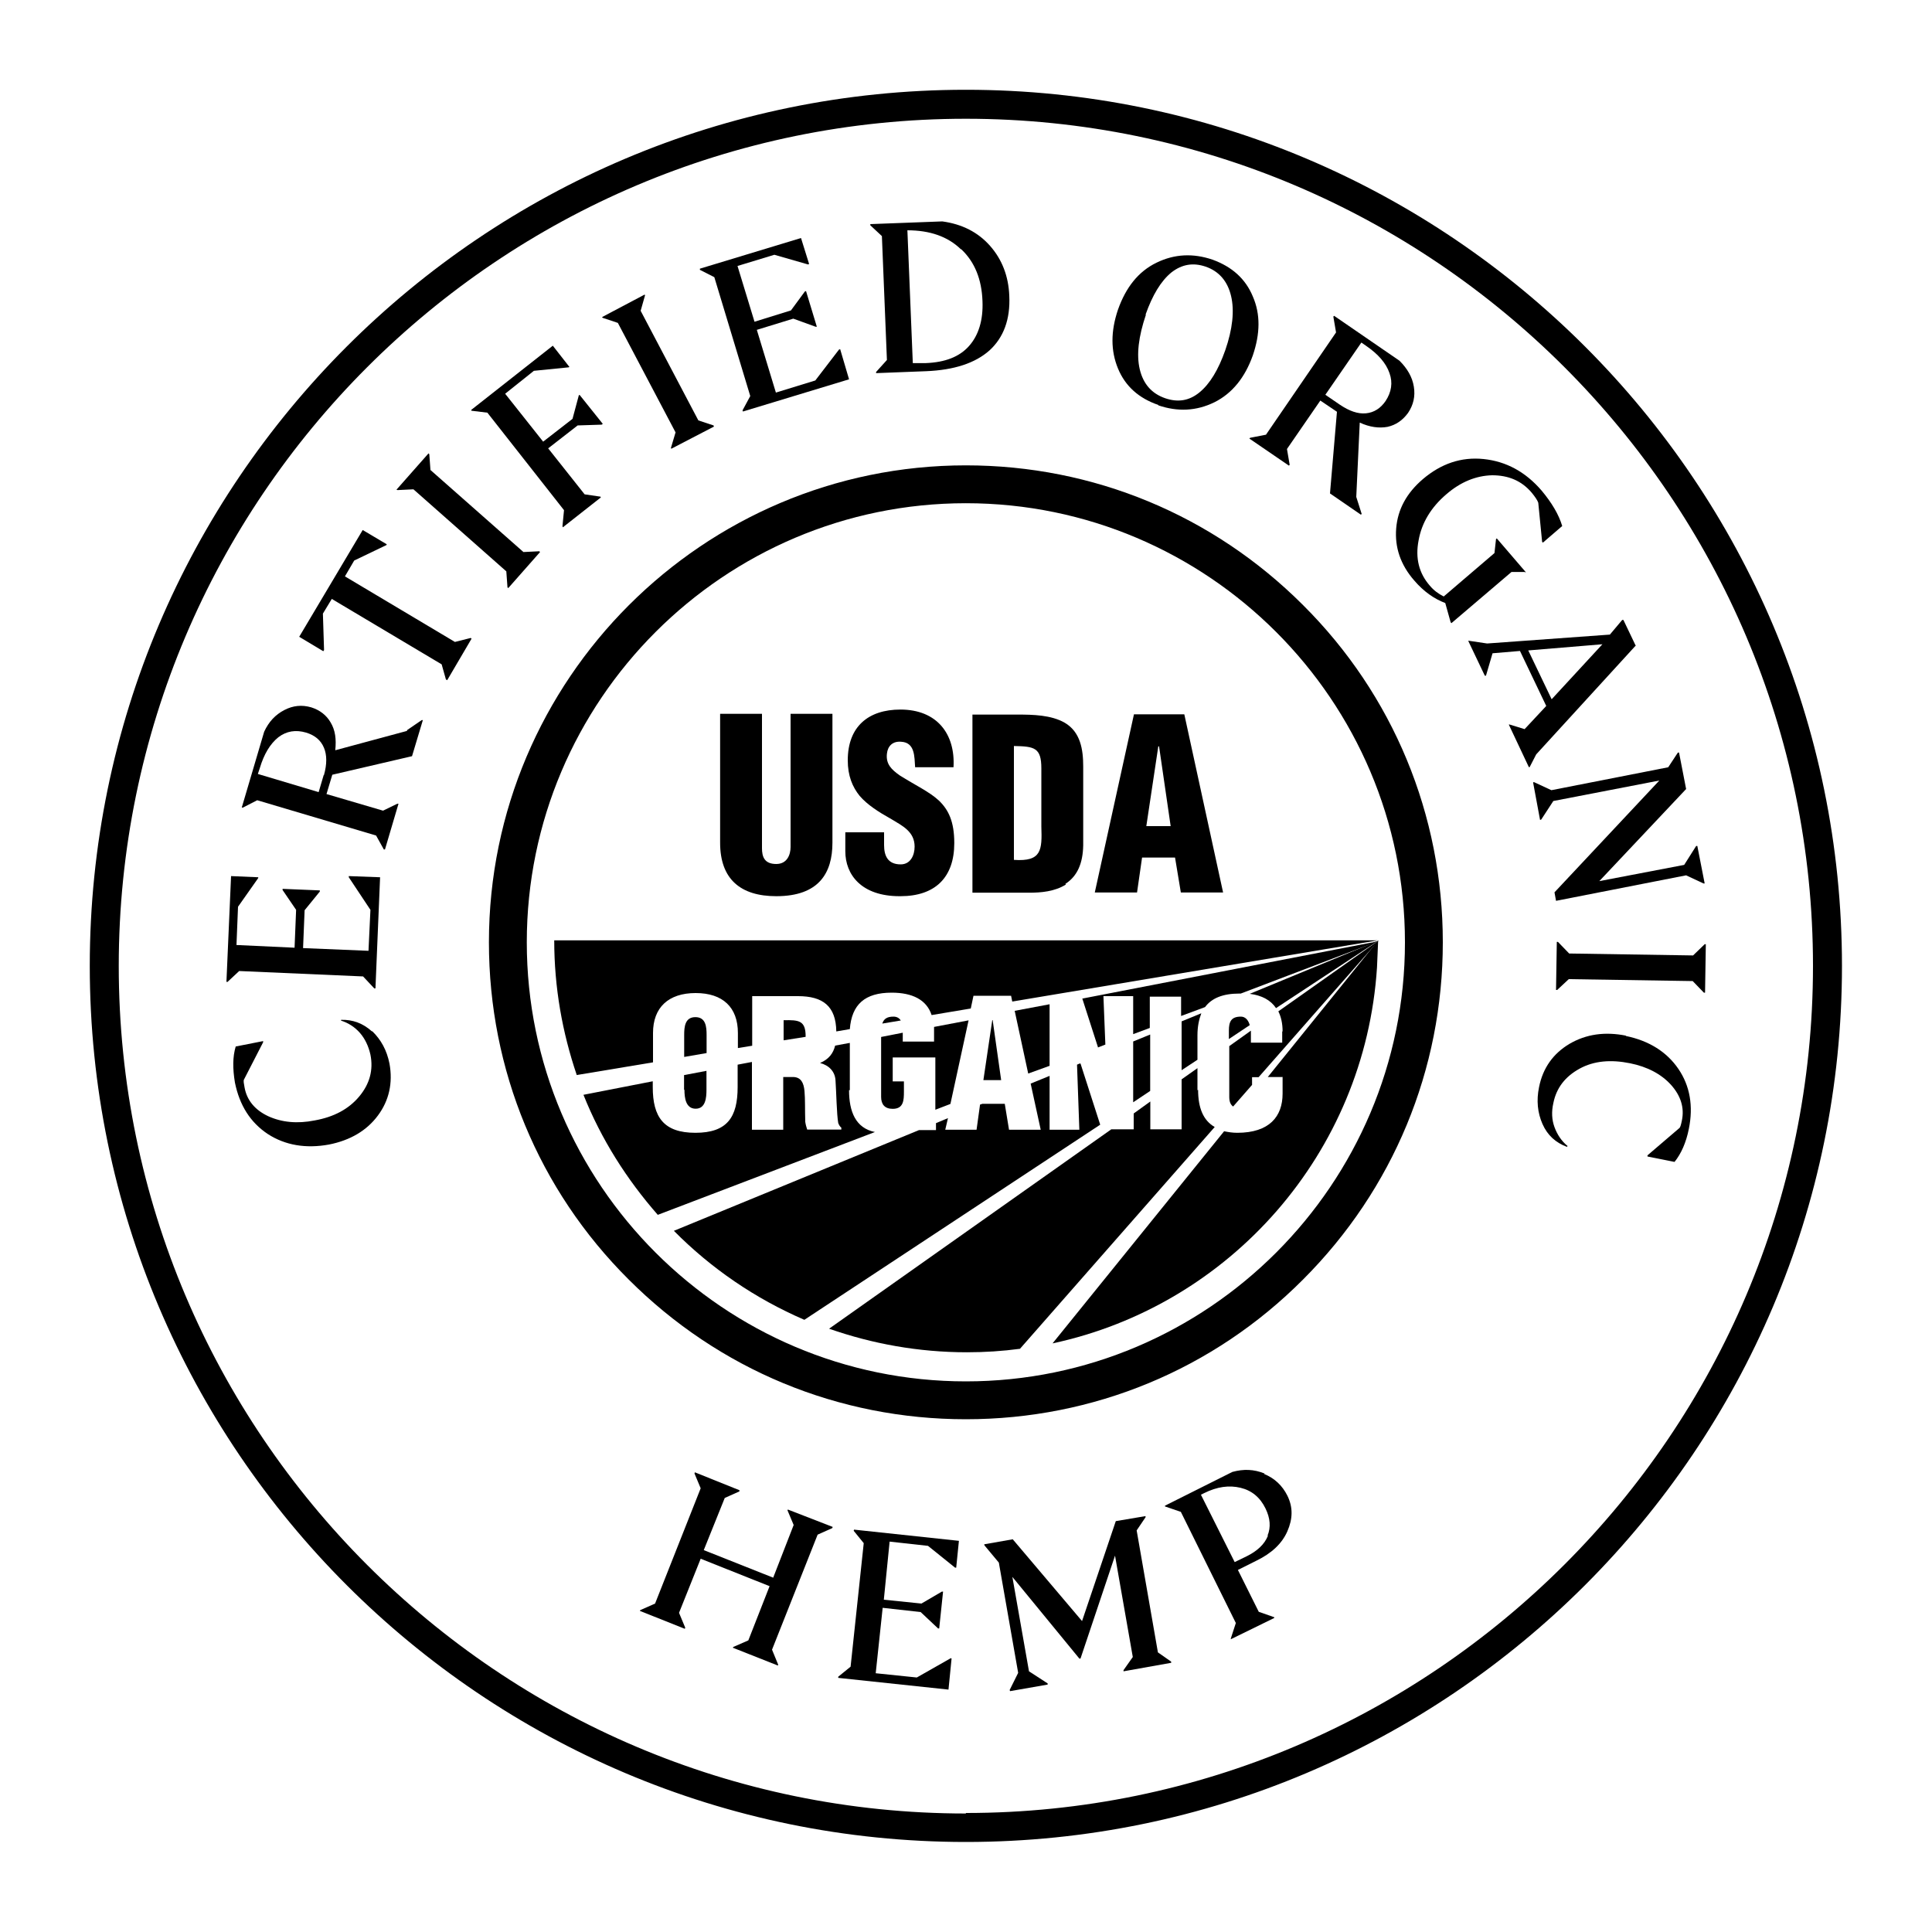 <?xml version="1.0" encoding="UTF-8"?>
<svg id="a" xmlns="http://www.w3.org/2000/svg" version="1.1" viewBox="0 0 150 150">
  <!-- Generator: Adobe Illustrator 29.8.2, SVG Export Plug-In . SVG Version: 2.1.1 Build 3)  -->
  <path d="M74.99,6.97C37.48,6.97,6.97,37.48,6.97,74.99s30.51,68.02,68.02,68.02,68.02-30.51,68.02-68.02S112.51,6.97,74.99,6.97ZM74.99,140.8c-36.25,0-65.77-29.52-65.77-65.8S38.74,9.22,74.99,9.22s65.77,29.52,65.77,65.77-29.52,65.77-65.77,65.77v.03Z"/>
  <path d="M28.88,80.08c-.69-.63-1.5-.93-2.4-.9v.06c.57.18,1.08.51,1.47.96.39.45.66,1.02.81,1.68.24,1.2-.06,2.28-.87,3.25s-1.95,1.59-3.46,1.86c-1.35.27-2.56.15-3.61-.33-1.02-.48-1.65-1.23-1.83-2.22-.06-.3-.09-.51-.06-.6l1.5-2.92v-.09l-2.13.42c-.24.81-.24,1.71-.06,2.8.36,1.77,1.2,3.1,2.56,4,1.35.87,2.95,1.14,4.75.81,1.65-.33,2.92-1.08,3.79-2.25s1.17-2.53.9-4.03c-.21-1.05-.66-1.86-1.35-2.53v.03Z"/>
  <polygon points="28.19 75.81 29.06 76.74 29.15 76.74 29.51 68.11 27.08 68.02 27.08 68.11 28.76 70.64 28.61 73.82 23.53 73.61 23.65 70.67 24.83 69.22 24.83 69.13 21.94 69.01 21.94 69.1 22.99 70.64 22.87 73.58 18.36 73.37 18.48 70.4 20.05 68.17 20.05 68.11 17.94 68.02 17.58 76.23 17.67 76.23 18.57 75.39 28.19 75.81"/>
  <path d="M31.59,56.75l-5.56,1.5c.09-.87,0-1.56-.36-2.16-.33-.57-.84-.96-1.5-1.17-.72-.21-1.41-.15-2.1.21s-1.2.9-1.56,1.68l-1.74,5.89h.09l1.11-.57,9.23,2.74.6,1.08h.09l1.05-3.55h-.09l-1.11.54-4.39-1.29.45-1.5,6.19-1.44.84-2.8h-.09l-1.14.78v.06ZM25.13,60.18l-.39,1.32-4.72-1.41.15-.45c.33-1.11.81-1.89,1.44-2.4.63-.48,1.35-.6,2.16-.36.69.21,1.14.6,1.38,1.17.24.57.24,1.29,0,2.13h-.03Z"/>
  <polygon points="35.32 49.84 26.78 44.75 27.5 43.52 30 42.32 30.03 42.26 28.16 41.15 23.23 49.44 25.1 50.56 25.16 50.47 25.07 47.64 25.76 46.5 34.29 51.58 34.62 52.75 34.72 52.81 36.61 49.59 36.55 49.53 35.32 49.84"/>
  <polygon points="32.1 37.99 39.31 44.36 39.4 45.6 39.46 45.66 41.93 42.86 41.87 42.8 40.64 42.86 33.42 36.49 33.33 35.26 33.27 35.2 30.78 38.02 30.87 38.05 32.1 37.99"/>
  <polygon points="37.84 32.04 43.79 39.61 43.67 40.85 43.7 40.94 46.65 38.62 46.62 38.56 45.39 38.38 42.56 34.81 44.85 33.03 46.71 32.97 46.8 32.91 45 30.66 44.94 30.69 44.45 32.52 42.17 34.29 39.22 30.57 41.45 28.79 44.15 28.52 44.21 28.49 42.92 26.84 36.58 31.83 36.61 31.89 37.84 32.04"/>
  <polygon points="47.97 25.07 52.45 33.57 52.09 34.78 52.12 34.84 55.43 33.12 55.4 33.03 54.22 32.64 49.74 24.13 50.08 22.93 50.05 22.87 46.74 24.62 46.8 24.68 47.97 25.07"/>
  <polygon points="55.46 21.52 58.25 30.75 57.65 31.86 57.68 31.95 65.92 29.45 65.23 27.11 65.14 27.14 63.3 29.54 60.24 30.48 58.76 25.61 61.59 24.74 63.33 25.37 63.42 25.37 62.58 22.6 62.49 22.63 61.41 24.1 58.58 24.98 57.26 20.65 60.12 19.78 62.73 20.53 62.82 20.5 62.19 18.48 54.34 20.86 54.34 20.95 55.46 21.52"/>
  <path d="M68.47,18.33l.39,9.62-.84.93v.09l3.88-.15c2.19-.09,3.82-.63,4.93-1.62,1.08-.99,1.62-2.4,1.53-4.24-.06-1.53-.57-2.83-1.5-3.88s-2.16-1.68-3.7-1.89l-5.59.21v.09s.9.84.9.84ZM74.63,19.35c1.05.99,1.59,2.34,1.65,4.03.06,1.47-.3,2.65-1.05,3.49-.75.84-1.86,1.26-3.34,1.32h-1.02l-.42-10.31c1.74,0,3.13.48,4.15,1.47h.03Z"/>
  <path d="M89.93,31.47c1.5.51,2.95.45,4.36-.24,1.38-.69,2.37-1.92,2.98-3.64.57-1.68.6-3.19,0-4.57-.57-1.38-1.62-2.31-3.13-2.86-1.5-.51-2.95-.45-4.36.24s-2.37,1.92-2.98,3.64c-.57,1.68-.57,3.19,0,4.57.57,1.38,1.62,2.31,3.13,2.83v.03ZM88.94,24.43c.54-1.53,1.2-2.62,2.01-3.28.81-.63,1.68-.78,2.65-.45,1.05.36,1.71,1.14,1.98,2.28s.12,2.56-.45,4.21c-.54,1.53-1.2,2.62-2.01,3.28-.81.66-1.68.78-2.65.45-1.05-.36-1.71-1.11-1.98-2.25s-.09-2.56.48-4.24h-.03Z"/>
  <path d="M97.06,33.99l-.06.06,3.07,2.1.06-.06-.21-1.23,2.59-3.76,1.29.87-.54,6.34,2.4,1.65.06-.06-.42-1.32.27-5.77c.78.36,1.5.45,2.16.33.66-.15,1.17-.51,1.59-1.08.42-.63.57-1.29.45-2.04-.12-.75-.51-1.41-1.11-2.01l-5.08-3.49-.06.06.21,1.23-5.44,7.94s-1.23.24-1.23.24ZM105.66,26.57l.39.27c.96.66,1.56,1.35,1.83,2.13.27.75.15,1.47-.3,2.16-.39.57-.9.9-1.53.96-.63.06-1.29-.18-2.01-.66l-1.14-.78,2.8-4.06-.03-.03Z"/>
  <path d="M118.4,44.48l.06-.06-2.25-2.62-.06.06-.12,1.08-3.94,3.37c-.42-.21-.78-.48-1.08-.84-.84-.96-1.14-2.13-.87-3.52.24-1.35.96-2.56,2.16-3.58,1.11-.96,2.31-1.44,3.55-1.47,1.26,0,2.28.42,3.07,1.35.27.33.45.6.51.78l.3,3.04.06.06,1.5-1.29c-.27-.9-.81-1.8-1.59-2.74-1.26-1.47-2.77-2.28-4.51-2.46s-3.31.36-4.72,1.56c-1.26,1.08-1.95,2.34-2.07,3.82-.12,1.47.33,2.83,1.41,4.06.72.84,1.53,1.41,2.4,1.74l.42,1.5.06.06,4.66-3.97h1.08l-.03.06Z"/>
  <path d="M127,50.14l-.96-2.01h-.09l-.96,1.14-9.53.69-1.41-.21h-.06l1.29,2.71h.09l.51-1.74,2.13-.18,2.04,4.27-1.68,1.8-1.17-.36h-.06l1.56,3.31h.06l.51-.99,7.7-8.42h.03ZM118.64,50.5l5.77-.48-3.94,4.27-1.83-3.82v.03Z"/>
  <polygon points="119.66 63.63 120.6 62.19 128.83 60.6 120.69 69.28 120.81 69.94 130.91 67.96 132.26 68.59 132.35 68.59 131.78 65.68 131.69 65.68 130.76 67.15 124.17 68.41 130.91 61.26 130.36 58.43 130.27 58.43 129.52 59.57 120.45 61.35 119.09 60.72 119.03 60.75 119.57 63.66 119.66 63.63"/>
  <polygon points="132.35 73.31 131.45 74.18 121.83 74.03 120.96 73.13 120.87 73.13 120.81 76.86 120.9 76.86 121.8 76.02 131.42 76.17 132.29 77.07 132.38 77.07 132.44 73.31 132.35 73.31"/>
  <path d="M126.25,80.41c-1.65-.33-3.1-.12-4.39.63-1.26.75-2.07,1.86-2.37,3.37-.21,1.02-.12,1.98.27,2.86s1.02,1.44,1.89,1.77l.06-.06c-.48-.39-.81-.9-1.02-1.47s-.24-1.2-.09-1.86c.24-1.2.93-2.07,2.04-2.68s2.43-.72,3.91-.42c1.35.27,2.43.84,3.19,1.68.75.84,1.05,1.77.84,2.77-.06.3-.12.51-.18.57l-2.49,2.13v.09l2.1.42c.51-.63.9-1.5,1.11-2.56.36-1.77.09-3.34-.81-4.66s-2.28-2.19-4.09-2.56l.03-.03Z"/>
  <polygon points="61.14 117.26 61.62 118.4 60.03 122.49 54.64 120.35 56.27 116.3 57.41 115.79 57.41 115.7 53.95 114.31 53.92 114.4 54.4 115.55 50.86 124.5 49.71 125.01 49.68 125.07 53.17 126.46 53.2 126.37 52.72 125.22 54.4 121.02 59.75 123.15 58.1 127.36 56.93 127.87 56.9 127.93 60.39 129.31 60.42 129.25 59.94 128.08 63.48 119.15 64.62 118.64 64.65 118.55 61.17 117.2 61.14 117.26"/>
  <polygon points="66.28 118.85 67.06 119.81 66.04 129.4 65.08 130.18 65.08 130.27 73.64 131.18 73.88 128.77 73.82 128.74 71.18 130.24 67.99 129.91 68.53 124.83 71.48 125.16 72.83 126.43 72.92 126.43 73.22 123.57 73.13 123.57 71.54 124.5 68.62 124.2 69.07 119.69 72.05 120.02 74.15 121.71 74.24 121.71 74.45 119.63 66.31 118.76 66.28 118.85"/>
  <polygon points="89.9 128.29 88.25 118.82 88.94 117.8 88.94 117.71 86.63 118.1 84.01 125.86 78.63 119.51 76.41 119.9 76.44 119.99 77.55 121.32 79.05 129.88 78.39 131.21 78.42 131.3 81.34 130.79 81.34 130.7 79.89 129.76 78.6 122.43 83.8 128.77 83.89 128.77 86.57 120.78 87.95 128.65 87.23 129.67 87.23 129.76 90.93 129.1 90.93 129.01 89.9 128.29"/>
  <path d="M98.17,114.4c-.81-.33-1.62-.36-2.49-.12l-5.23,2.62v.06l1.23.42,4.27,8.63-.39,1.2v.06l3.37-1.65v-.06l-1.2-.42-1.62-3.25,1.44-.72c1.17-.57,1.98-1.32,2.4-2.28.42-.96.45-1.86,0-2.77-.39-.78-.99-1.35-1.8-1.68l.03-.03ZM98.44,119.24c-.27.66-.81,1.17-1.65,1.59l-.93.45-2.62-5.23.24-.12c1.02-.51,1.95-.63,2.83-.42s1.53.75,1.95,1.62c.36.75.42,1.44.15,2.1h.03Z"/>
  <path d="M74.99,36.13c-20.41,0-37.03,16.62-37.03,37.03,0,9.89,3.85,19.21,10.85,26.18,7,7,16.29,10.85,26.18,10.85s19.21-3.85,26.18-10.85c7-7,10.85-16.29,10.85-26.18s-3.85-19.21-10.85-26.18c-7-7-16.29-10.85-26.18-10.85ZM74.99,107.25c-18.79,0-34.09-15.3-34.09-34.09s15.3-34.09,34.09-34.09,34.09,15.3,34.09,34.09-15.3,34.09-34.09,34.09Z"/>
  <path d="M60.27,69.58c3.31,0,4.36-1.8,4.36-4.15v-10.01h-3.25v10.34c0,.6-.27,1.32-1.11,1.32-.93,0-1.11-.57-1.11-1.23v-10.43h-3.25v10.01c0,2.83,1.59,4.15,4.36,4.15Z"/>
  <path d="M69.91,69.58c2.71,0,4.18-1.47,4.18-4.12,0-1.68-.45-2.59-1.2-3.31-.75-.69-1.8-1.17-3.04-1.95-.63-.45-1.08-.87-.99-1.68.06-.6.45-.99,1.11-.93,1.08.06,1.02,1.17,1.08,1.98h2.98c.15-2.59-1.29-4.48-4.12-4.48-2.49,0-4.09,1.32-4.09,3.94,0,1.2.36,2.07.93,2.77.6.69,1.44,1.23,2.46,1.8.84.51,1.8.96,1.8,2.13,0,.69-.33,1.38-1.08,1.38-1.02,0-1.29-.69-1.29-1.5v-.99h-3.01v1.47c0,1.83,1.26,3.49,4.21,3.49h.06Z"/>
  <path d="M82.72,68.62c.93-.6,1.35-1.59,1.38-2.98v-6.13c0-1.32-.21-2.68-1.44-3.4-1.05-.6-2.46-.63-3.64-.63h-3.52v13.83h4.36c.99,0,2.01-.09,2.89-.63l-.03-.06ZM78.72,66.76v-8.84c1.59.03,2.13.12,2.13,1.74v4.51c.06,1.83.03,2.74-2.13,2.59Z"/>
  <path d="M88.67,66.58h2.56l.45,2.71h3.28l-3.01-13.83h-3.91l-3.04,13.83h3.28l.39-2.71ZM89.96,57.95h.03l.9,6.19h-1.89l.93-6.19h.03Z"/>
  <path d="M44.75,83.47l5.95-.99v-2.28c0-1.98,1.2-3.1,3.31-3.1s3.28,1.11,3.28,3.1v1.17l1.11-.18v-3.85h3.55c1.95,0,2.95.78,2.98,2.74l1.05-.18c.15-1.92,1.17-2.83,3.25-2.83,1.59,0,2.71.54,3.1,1.74l3.04-.51.21-.99h2.92l.09.45,28.38-4.75h-63.94c0,3.67.63,7.15,1.74,10.43v.03Z"/>
  <path d="M54.86,80.35c0-.63-.06-1.38-.87-1.38s-.87.75-.87,1.38v1.71l1.74-.3v-1.41Z"/>
  <path d="M68.5,79.47l1.44-.24c-.12-.18-.3-.3-.57-.3-.51,0-.75.18-.87.54Z"/>
  <path d="M62.55,80.47c0-1.23-.51-1.29-1.71-1.26v1.56l1.71-.27h0v-.03Z"/>
  <path d="M85.28,81.31l.54-.21-.15-3.76h2.31v2.95l1.29-.48v-2.43h2.43v1.5l1.86-.69c.51-.69,1.38-1.05,2.65-1.05h.12l10.67-4.06-22.97,4.45,1.23,3.82v-.03Z"/>
  <path d="M68.41,85.16c0,.57.27.93.9.93.84,0,.87-.66.87-1.32v-.81h-.87v-1.86h3.31v4.06l1.17-.45,1.41-6.49-2.68.51v1.14h-2.43v-.69l-1.68.33v4.66Z"/>
  <path d="M53.14,84.61c0,.6.09,1.47.87,1.47s.84-.87.84-1.47v-1.47l-1.74.33v1.14h.03Z"/>
  <path d="M65.98,84.64v-3.67l-1.14.21c-.15.6-.48,1.05-1.17,1.35h0c.69.18,1.17.66,1.2,1.38.06.84.09,2.62.21,3.28.06.15.12.27.24.36v.15h-2.65c-.06-.18-.12-.39-.15-.6-.03-.9,0-1.77-.06-2.4s-.27-1.05-.84-1.08h-.81v4.09h-2.43v-5.26l-1.11.21v1.74c0,2.34-.81,3.55-3.28,3.55s-3.31-1.23-3.31-3.55v-.45l-5.38,1.05c1.38,3.46,3.37,6.58,5.77,9.32l16.86-6.43c-1.5-.3-2.01-1.59-2.01-3.25h.06Z"/>
  <polygon points="77.04 79.2 76.35 83.86 77.73 83.86 77.07 79.2 77.04 79.2"/>
  <polygon points="81.49 77.97 78.78 78.48 79.83 83.35 81.49 82.75 81.49 77.97"/>
  <polygon points="89.3 84.7 89.3 80.32 87.98 80.86 87.98 85.58 89.3 84.7"/>
  <path d="M96.34,78.93c-.75,0-.93.39-.93,1.08v.66l1.62-1.08c-.12-.42-.36-.66-.69-.66Z"/>
  <path d="M83.83,82.57l-.21.09.18,5.05h-2.31v-4.18l-1.47.6.78,3.58h-2.46l-.33-2.01h-1.74l-.18.06-.27,1.95h-2.43l.21-.9-.93.39v.54h-1.32l-19.03,7.82c2.89,2.92,6.31,5.26,10.13,6.91l22.97-15.15-1.53-4.75h-.03Z"/>
  <path d="M92.97,80.38c0-.69.12-1.23.3-1.71l-1.53.63v3.79l1.23-.81v-1.89Z"/>
  <path d="M99.07,78.27l7.94-5.23-9.98,4.12c.93.12,1.62.48,2.04,1.11Z"/>
  <path d="M99.55,80.08v.87h-2.43v-.93l-1.68,1.2v3.94c0,.36.09.6.3.75l1.47-1.68v-.6h.51l9.32-10.61-7.79,5.5c.21.42.33.93.33,1.56h-.03Z"/>
  <path d="M92.97,84.64v-1.71l-1.23.87v3.88h-2.43v-2.16l-1.29.93v1.23h-1.74l-21.91,15.48c3.34,1.17,6.94,1.83,10.7,1.83,1.41,0,2.77-.09,4.12-.27l15.12-17.22c-.9-.51-1.29-1.5-1.29-2.89l-.03.03Z"/>
  <path d="M99.58,83.65v1.26c0,1.77-1.02,3.04-3.52,3.04-.39,0-.72-.06-1.02-.12l-13.32,16.47c13.77-2.95,24.26-14.76,25.19-29.19l.09-2.1-8.57,10.61h1.17l-.03.03Z"/>
</svg>